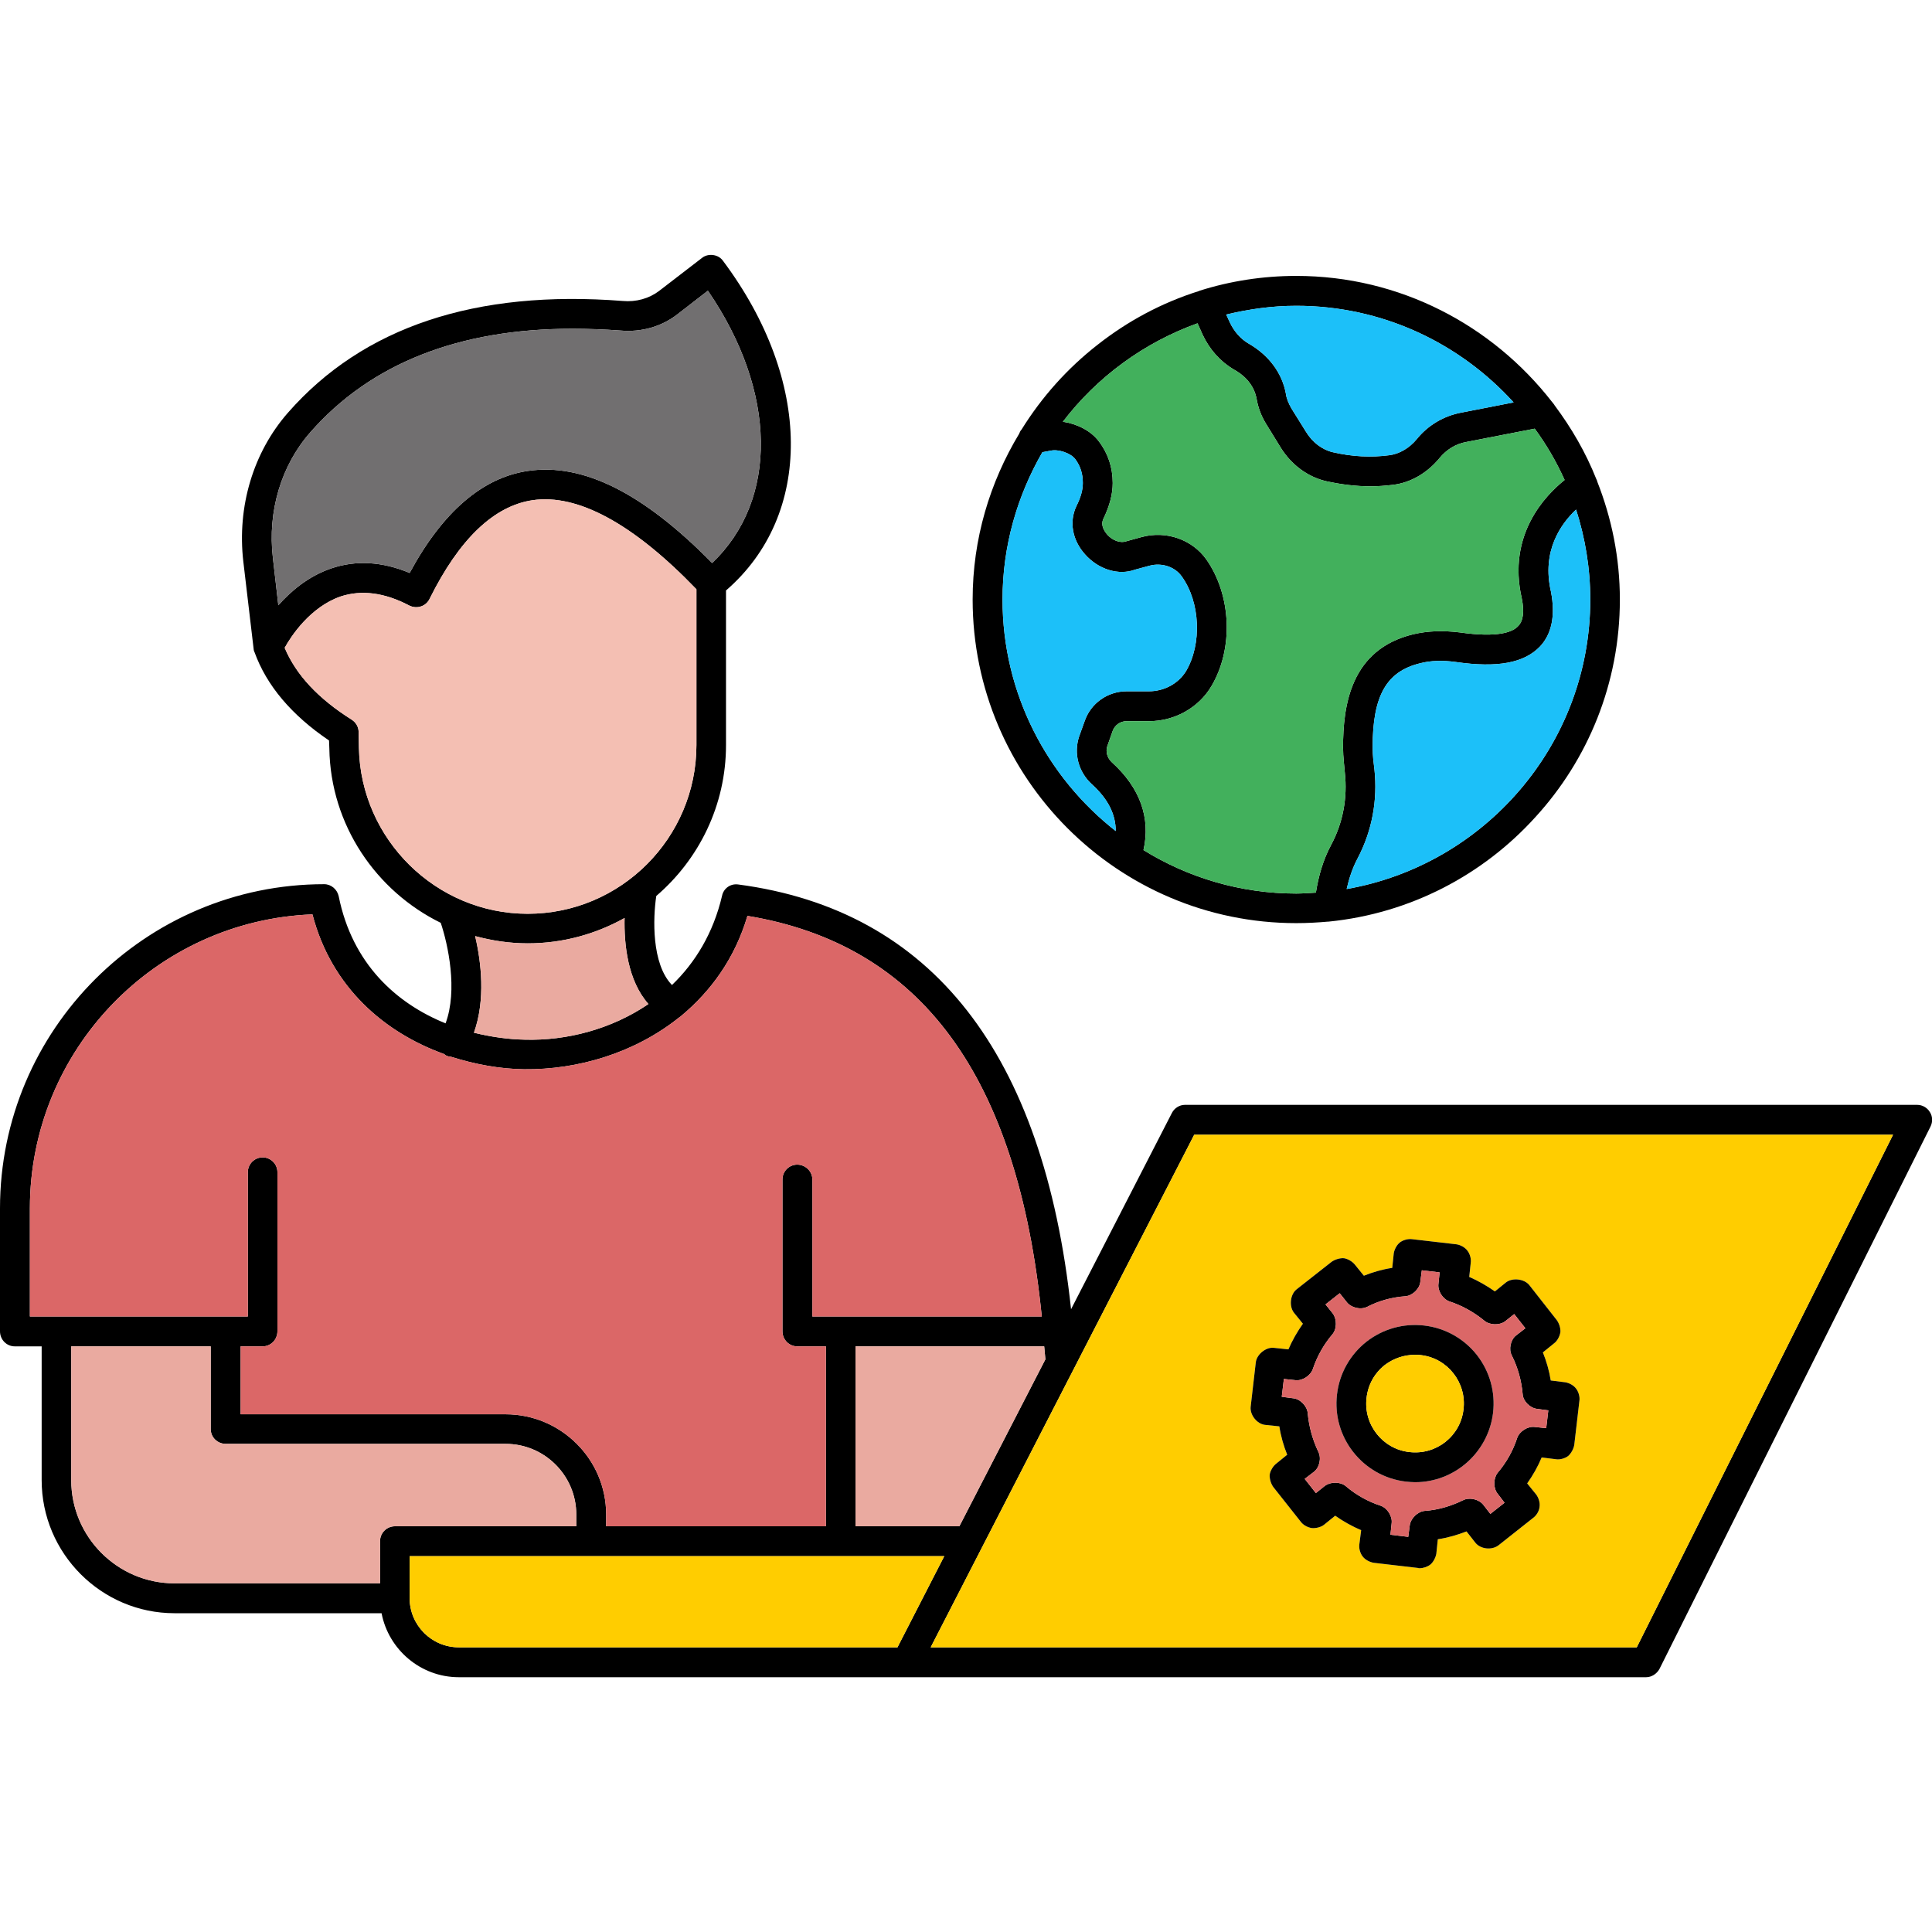 <svg id="Layer_1" enable-background="new 0 0 64 64" height="512" viewBox="0 0 64 64" width="512" xmlns="http://www.w3.org/2000/svg"><g><path d="m63.93 36.84c-.09-.15-.25-.24-.42-.24h-24.26c-.18 0-.35.11-.43.27l-3.34 6.5c-.91-8.48-4.61-13.22-11.02-14.07-.26-.04-.49.13-.54.37-.29 1.24-.89 2.22-1.66 2.96-.68-.7-.63-2.22-.52-2.95 1.41-1.21 2.31-3 2.31-5v-5.12c2.89-2.5 2.87-6.95-.1-10.92-.08-.11-.19-.17-.32-.19s-.27.01-.37.09l-1.43 1.1c-.33.25-.76.37-1.2.33-4.87-.38-8.6.86-11.09 3.7-1.15 1.31-1.69 3.11-1.48 4.93l.34 2.88c0 .04.01.07.02.1v.01c.01 0 .01.01.01.01.4 1.11 1.23 2.09 2.47 2.93l.01.27c.04 2.53 1.55 4.72 3.69 5.77.24.71.57 2.23.16 3.33-1.63-.66-3.09-1.97-3.54-4.21-.05-.23-.25-.4-.48-.4-5.92 0-10.74 4.82-10.74 10.74v4.07c0 .28.22.5.49.5h.89v4.43c0 2.43 1.98 4.41 4.4 4.41h6.86c.23 1.2 1.29 2.12 2.56 2.12h39.33c.18 0 .35-.11.44-.27l8.98-17.97c.08-.16.07-.34-.02-.48zm-29.3 8.19-2.85 5.53h-3.44v-5.96h6.25c.01.14.03.28.04.43zm-25.59-26.55c-.18-1.54.27-3.06 1.24-4.16 2-2.28 4.92-3.43 8.68-3.43.52 0 1.05.02 1.6.06.69.06 1.35-.13 1.87-.53l1.02-.79c2.29 3.34 2.34 6.93.14 9.02-2.28-2.32-4.28-3.32-6.1-3.05-1.51.22-2.83 1.36-3.92 3.38-.91-.38-1.78-.43-2.6-.15-.76.26-1.33.75-1.75 1.22zm2.85 6.3-.01-.53c0-.17-.09-.32-.23-.41-1.11-.7-1.84-1.48-2.22-2.38.22-.4.85-1.35 1.85-1.7.7-.23 1.46-.13 2.28.3.12.06.26.07.38.03.13-.04.23-.13.29-.25.98-1.98 2.13-3.08 3.41-3.27 1.49-.22 3.33.77 5.43 2.95v5.16c0 3.08-2.51 5.59-5.59 5.59-3.03 0-5.53-2.46-5.59-5.49zm3.85 6.23c.56.15 1.14.24 1.74.24 1.17 0 2.26-.31 3.21-.84-.02.87.1 2.07.79 2.85-1.22.83-2.7 1.22-4.1 1.18-.54-.01-1.11-.09-1.68-.23.39-1.09.24-2.35.04-3.2zm-14.75 12.6v-3.58c0-5.25 4.16-9.54 9.36-9.74.63 2.42 2.39 3.92 4.37 4.63.01.01.02.02.03.03.06.04.13.05.2.06.8.25 1.61.4 2.41.41 1.77.02 3.65-.53 5.13-1.71.03-.01.05-.04.08-.06.97-.81 1.77-1.89 2.19-3.31 5.75.95 8.95 5.3 9.75 13.27h-7.6v-4.54c0-.27-.23-.49-.5-.49s-.49.22-.49.49v5.03c0 .28.22.5.49.5h.95v5.96h-7.28v-.39c0-1.83-1.5-3.32-3.33-3.32h-8.78v-2.25h.73c.27 0 .49-.22.49-.5v-5.27c0-.27-.22-.49-.49-.49s-.49.22-.49.49v4.78zm12.09 6.95c-.27 0-.49.22-.49.49v1.4h-6.81c-1.88 0-3.42-1.53-3.42-3.42v-4.43h4.62v2.74c0 .27.22.49.5.49h9.27c1.29 0 2.34 1.05 2.34 2.34v.39zm2.12 4.01c-.9 0-1.63-.73-1.63-1.63v-1.39h17.71l-1.55 3.02zm39.02 0h-23.39l1.69-3.29 7.04-13.69h23.15z"/><path d="m39.56 37.59-7.04 13.69-1.69 3.29h23.39l8.49-16.98zm12.59 10.27c-.02.13-.1.28-.2.37-.1.08-.28.13-.4.11l-.48-.06c-.13.31-.29.59-.48.86l.3.37c.08.11.13.27.11.4-.01.14-.1.29-.21.37l-1.15.91c-.22.17-.6.13-.77-.09l-.29-.37c-.31.12-.62.21-.95.26l-.05.48c-.02.12-.1.28-.2.36-.09.07-.23.12-.36.12-.01 0-.03 0-.05-.01l-1.46-.17c-.13-.02-.29-.1-.37-.21-.08-.1-.13-.27-.11-.4l.06-.47c-.3-.13-.59-.29-.86-.48l-.37.3c-.1.08-.27.12-.4.11-.14-.02-.29-.1-.37-.21l-.91-1.15c-.08-.11-.13-.28-.12-.41.02-.13.11-.28.21-.36l.37-.3c-.12-.3-.21-.61-.26-.94l-.48-.05c-.26-.03-.5-.33-.47-.6l.17-1.47c.03-.27.35-.52.61-.48l.47.05c.13-.3.29-.58.48-.85l-.3-.37c-.16-.21-.12-.59.08-.76l1.17-.92c.11-.08.28-.13.41-.12.13.02.28.11.36.21l.3.37c.3-.12.61-.21.94-.26l.05-.48c.02-.13.1-.28.2-.36s.27-.13.41-.11l1.47.17c.13.02.28.1.36.21.08.1.13.27.11.4l-.05.47c.3.13.58.29.85.48l.37-.3c.21-.16.6-.12.77.09l.91 1.16c.08.11.13.27.12.4-.02.13-.1.29-.21.37l-.37.3c.12.3.21.61.26.93l.48.06c.13.02.28.1.36.21.08.1.13.27.11.4z" fill="#ffcd00"/><path d="m31.28 51.55-1.55 3.02h-14.53c-.9 0-1.63-.73-1.63-1.63v-1.39z" fill="#ffcd00"/><path d="m34.63 45.03-2.85 5.53h-3.44v-5.96h6.25c.01.14.03.28.04.43z" fill="#eaaaa0"/><path d="m19.09 50.17v.39h-6.01c-.27 0-.49.22-.49.49v1.4h-6.81c-1.88 0-3.42-1.53-3.42-3.42v-4.43h4.62v2.74c0 .27.22.49.5.49h9.27c1.29 0 2.34 1.05 2.34 2.34z" fill="#eaaaa0"/><path d="m26.41 44.6h.95v5.96h-7.28v-.39c0-1.83-1.5-3.32-3.33-3.32h-8.78v-2.25h.73c.27 0 .49-.22.49-.5v-5.27c0-.27-.22-.49-.49-.49s-.49.22-.49.49v4.78h-7.22v-3.58c0-5.25 4.16-9.54 9.36-9.74.63 2.42 2.39 3.92 4.37 4.63.01.01.02.02.03.03.06.04.13.05.2.06.8.25 1.61.4 2.41.41 1.77.02 3.65-.53 5.13-1.71.03-.01.05-.04.08-.06.97-.81 1.77-1.89 2.19-3.31 5.75.95 8.95 5.3 9.75 13.27h-7.6v-4.54c0-.27-.23-.49-.5-.49s-.49.22-.49.49v5.03c0 .28.22.5.49.5z" fill="#db6767"/><path d="m21.48 33.26c-1.22.83-2.7 1.22-4.1 1.18-.54-.01-1.11-.09-1.68-.23.39-1.09.24-2.35.04-3.2.56.15 1.14.24 1.74.24 1.17 0 2.26-.31 3.21-.84-.02.87.1 2.07.79 2.85z" fill="#eaaaa0"/><path d="m23.07 19.52v5.16c0 3.08-2.51 5.59-5.59 5.59-3.03 0-5.53-2.46-5.59-5.49l-.01-.53c0-.17-.09-.32-.23-.41-1.11-.7-1.84-1.48-2.22-2.38.22-.4.85-1.35 1.85-1.7.7-.23 1.46-.13 2.28.3.12.06.26.07.38.03.13-.04.23-.13.29-.25.98-1.98 2.13-3.08 3.41-3.27 1.49-.22 3.33.77 5.43 2.95z" fill="#f4bfb3"/><path d="m23.59 18.65c-2.28-2.32-4.28-3.32-6.1-3.05-1.51.22-2.83 1.36-3.92 3.38-.91-.38-1.78-.43-2.6-.15-.76.26-1.33.75-1.75 1.22l-.18-1.57c-.18-1.54.27-3.06 1.24-4.16 2-2.28 4.92-3.43 8.68-3.43.52 0 1.05.02 1.6.06.69.06 1.35-.13 1.87-.53l1.02-.79c2.29 3.34 2.34 6.93.14 9.02z" fill="#716f70"/><path d="m52.91 15.95c0-.03-.02-.05-.03-.08-.35-.88-.82-1.69-1.38-2.44-.02-.04-.06-.08-.09-.12-1.97-2.53-5.03-4.17-8.47-4.17-1.11 0-2.19.17-3.2.49 0 0-.01 0-.02.01-1.24.39-2.37 1-3.36 1.78-1 .78-1.85 1.73-2.52 2.81-.04.04-.06.09-.08.14-.97 1.61-1.54 3.48-1.54 5.49 0 5.91 4.81 10.72 10.72 10.72.36 0 .71-.02 1.05-.05h.02c2.71-.27 5.12-1.55 6.85-3.46 1.74-1.9 2.8-4.43 2.8-7.21 0-1.38-.27-2.69-.75-3.91zm-9.97-5.82c2.86 0 5.42 1.24 7.2 3.2l-1.74.34c-.58.11-1.1.42-1.47.88-.25.3-.58.49-.91.53-.6.08-1.22.05-1.87-.1-.35-.08-.68-.33-.89-.68l-.48-.77c-.09-.16-.16-.32-.18-.47-.12-.69-.56-1.29-1.24-1.68-.26-.15-.48-.4-.62-.7l-.12-.26c.75-.18 1.52-.29 2.32-.29zm-9.73 9.73c0-1.78.49-3.44 1.32-4.88l.27-.05c.26-.06.67.08.82.28.17.23.25.48.25.79 0 .22-.06.46-.21.76-.25.52-.14 1.13.28 1.6.45.51 1.12.71 1.66.51l.48-.13c.41-.11.85.04 1.07.36.61.85.67 2.23.14 3.13-.25.41-.72.67-1.23.67h-.74c-.63 0-1.19.4-1.39.99l-.18.5c-.19.56-.03 1.18.42 1.59.54.49.79 1 .79 1.55-2.28-1.79-3.75-4.56-3.75-7.67zm10.89 8.12c-.27.5-.42 1.03-.51 1.59-.21.01-.43.03-.65.03-1.85 0-3.59-.53-5.06-1.44.24-1.06-.11-2.06-1.05-2.91-.15-.14-.21-.35-.15-.53l.18-.51c.07-.19.25-.32.46-.32h.74c.86 0 1.65-.45 2.07-1.16.74-1.25.66-3.02-.17-4.2-.47-.66-1.33-.96-2.14-.74l-.51.14c-.23.08-.49-.06-.63-.22-.06-.07-.24-.29-.13-.52.21-.44.31-.82.31-1.19 0-.52-.16-.99-.46-1.38-.26-.35-.72-.58-1.19-.65 1.13-1.48 2.68-2.62 4.46-3.26l.17.38c.23.49.59.89 1.03 1.15.3.16.67.47.76.99.05.28.15.55.31.81l.48.78c.35.57.9.98 1.51 1.12.5.11.99.17 1.47.17.25 0 .5-.02.75-.05.58-.07 1.13-.39 1.54-.89.23-.28.54-.47.89-.53l2.26-.44c.39.53.72 1.1.99 1.7-.65.52-1.9 1.82-1.42 3.92.09.44.05.75-.12.92-.18.2-.67.39-1.93.21-.57-.07-1.07-.05-1.54.06-2.09.5-2.33 2.38-2.33 3.75 0 .16.01.32.03.52l.03.32c.09.82-.06 1.65-.45 2.38zm.51 1.47c.08-.35.19-.69.36-1.01.48-.91.67-1.93.56-2.95l-.04-.34c-.01-.13-.02-.26-.02-.39 0-1.72.46-2.52 1.58-2.79.35-.09.74-.1 1.18-.04 1.38.2 2.26.03 2.78-.51.39-.41.52-1.02.37-1.81-.32-1.36.33-2.26.83-2.73.3.94.47 1.94.47 2.98 0 4.8-3.5 8.79-8.07 9.59z"/><g fill="#1cc0f9"><path d="m50.14 13.33-1.74.34c-.58.11-1.1.42-1.47.88-.25.3-.58.49-.91.53-.6.08-1.22.05-1.87-.1-.35-.08-.68-.33-.89-.68l-.48-.77c-.09-.16-.16-.32-.18-.47-.12-.69-.56-1.29-1.24-1.68-.26-.15-.48-.4-.62-.7l-.12-.26c.75-.18 1.52-.29 2.32-.29 2.86 0 5.42 1.24 7.2 3.2z"/><path d="m52.68 19.86c0 4.8-3.5 8.79-8.07 9.59.08-.35.19-.69.36-1.01.48-.91.67-1.93.56-2.95l-.04-.34c-.01-.13-.02-.26-.02-.39 0-1.72.46-2.52 1.58-2.79.35-.09.74-.1 1.18-.04 1.38.2 2.26.03 2.78-.51.39-.41.52-1.02.37-1.81-.32-1.36.33-2.26.83-2.73.3.94.47 1.94.47 2.98z"/><path d="m39.29 22.23c-.25.41-.72.67-1.23.67h-.74c-.63 0-1.19.4-1.39.99l-.18.5c-.19.56-.03 1.18.42 1.59.54.49.79 1 .79 1.55-2.28-1.79-3.75-4.56-3.75-7.67 0-1.78.49-3.44 1.32-4.88l.27-.05c.26-.06.67.08.82.28.17.23.25.48.25.79 0 .22-.06.46-.21.76-.25.52-.14 1.13.28 1.6.45.51 1.12.71 1.66.51l.48-.13c.41-.11.85.04 1.07.36.61.85.67 2.23.14 3.13z"/></g><path d="m50.41 19.82c.09.44.05.75-.12.92-.18.2-.67.39-1.93.21-.57-.07-1.07-.05-1.54.06-2.09.5-2.33 2.38-2.33 3.75 0 .16.01.32.03.52l.03.32c.09.82-.06 1.65-.45 2.38-.27.5-.42 1.03-.51 1.59-.21.01-.43.03-.65.03-1.85 0-3.59-.53-5.06-1.44.24-1.06-.11-2.06-1.05-2.91-.15-.14-.21-.35-.15-.53l.18-.51c.07-.19.25-.32.46-.32h.74c.86 0 1.65-.45 2.07-1.16.74-1.25.66-3.02-.17-4.2-.47-.66-1.33-.96-2.14-.74l-.51.14c-.23.08-.49-.06-.63-.22-.06-.07-.24-.29-.13-.52.21-.44.31-.82.31-1.19 0-.52-.16-.99-.46-1.38-.26-.35-.72-.58-1.19-.65 1.13-1.48 2.68-2.62 4.46-3.26l.17.38c.23.49.59.89 1.03 1.15.3.16.67.47.76.99.05.28.15.55.31.81l.48.78c.35.57.9.98 1.51 1.12.5.11.99.17 1.47.17.25 0 .5-.02.75-.05.58-.07 1.13-.39 1.54-.89.23-.28.54-.47.89-.53l2.26-.44c.39.53.72 1.1.99 1.7-.65.52-1.9 1.82-1.42 3.92z" fill="#42b05c"/><path d="m52.21 46c-.08-.11-.23-.19-.36-.21l-.48-.06c-.05-.32-.14-.63-.26-.93l.37-.3c.11-.08.19-.24.21-.37.01-.13-.04-.29-.12-.4l-.91-1.16c-.17-.21-.56-.25-.77-.09l-.37.3c-.27-.19-.55-.35-.85-.48l.05-.47c.02-.13-.03-.3-.11-.4-.08-.11-.23-.19-.36-.21l-1.47-.17c-.14-.02-.31.03-.41.11s-.18.23-.2.36l-.05.48c-.33.05-.64.14-.94.26l-.3-.37c-.08-.1-.23-.19-.36-.21-.13-.01-.3.04-.41.12l-1.17.92c-.2.17-.24.55-.08.76l.3.37c-.19.27-.35.55-.48.85l-.47-.05c-.26-.04-.58.21-.61.48l-.17 1.47c-.03.27.21.57.47.6l.48.05c.05.33.14.64.26.94l-.37.3c-.1.08-.19.23-.21.36-.01.13.04.3.12.41l.91 1.15c.08.11.23.19.37.21.13.01.3-.03.4-.11l.37-.3c.27.19.56.35.86.48l-.06.47c-.02.13.03.3.11.4.08.11.24.19.37.21l1.46.17c.02.01.04.01.05.01.13 0 .27-.05.36-.12.1-.08.18-.24.2-.36l.05-.48c.33-.05.64-.14.95-.26l.29.37c.17.22.55.26.77.09l1.15-.91c.11-.08.2-.23.21-.37.02-.13-.03-.29-.11-.4l-.3-.37c.19-.27.35-.55.48-.86l.48.06c.12.02.3-.03.4-.11.1-.09.18-.24.2-.37l.17-1.46c.02-.13-.03-.3-.11-.4zm-.99 1.31-.38-.04c-.23-.03-.5.14-.58.36-.14.43-.36.82-.65 1.16-.14.18-.15.5 0 .69l.23.3-.47.37-.24-.31c-.15-.18-.46-.25-.67-.14-.39.19-.82.32-1.26.35-.24.02-.47.25-.5.48l-.05.38-.59-.07.04-.38c.03-.23-.14-.5-.36-.58-.43-.14-.82-.36-1.16-.65-.18-.15-.5-.15-.69-.01l-.3.24-.37-.47.3-.23c.19-.14.26-.46.15-.67-.19-.4-.31-.83-.35-1.28-.02-.23-.25-.47-.48-.49l-.38-.05.07-.59.38.04c.22.03.5-.14.58-.37.14-.42.36-.81.64-1.14.16-.18.16-.51.02-.7l-.24-.3.47-.37.23.29c.14.19.46.27.68.16.39-.2.82-.32 1.27-.35.23-.02.47-.25.49-.48l.05-.38.59.07-.04.38c-.03.23.14.5.36.58.43.14.82.36 1.16.64.18.15.5.16.69.02l.3-.24.37.47-.31.24c-.18.14-.25.46-.14.66.2.4.32.83.36 1.28.01.23.24.46.47.49l.38.05z"/><path d="m50.91 46.67c-.23-.03-.46-.26-.47-.49-.04-.45-.16-.88-.36-1.28-.11-.2-.04-.52.14-.66l.31-.24-.37-.47-.3.24c-.19.14-.51.13-.69-.02-.34-.28-.73-.5-1.16-.64-.22-.08-.39-.35-.36-.58l.04-.38-.59-.07-.05.38c-.02.23-.26.46-.49.48-.45.03-.88.15-1.27.35-.22.11-.54.03-.68-.16l-.23-.29-.47.37.24.3c.14.19.14.52-.02.7-.28.33-.5.72-.64 1.14-.08.23-.36.4-.58.37l-.38-.04-.07.59.38.05c.23.02.46.26.48.49.04.45.16.88.35 1.28.11.21.04.53-.15.67l-.3.23.37.47.3-.24c.19-.14.51-.14.69.01.34.29.73.51 1.16.65.22.08.39.35.36.58l-.04.38.59.07.05-.38c.03-.23.26-.46.5-.48.44-.03.87-.16 1.26-.35.21-.11.52-.04.67.14l.24.31.47-.37-.23-.3c-.15-.19-.14-.51 0-.69.29-.34.51-.73.65-1.16.08-.22.35-.39.58-.36l.38.04.07-.59zm-1.45.13c-.16 1.32-1.28 2.3-2.58 2.3-.1 0-.21-.01-.31-.02-1.43-.17-2.45-1.47-2.28-2.89.08-.69.43-1.31.97-1.74.55-.43 1.23-.62 1.92-.54s1.31.43 1.74.97c.43.55.62 1.23.54 1.92z" fill="#db6767"/><path d="m48.92 44.88c-.43-.54-1.05-.89-1.74-.97s-1.37.11-1.92.54c-.54.43-.89 1.05-.97 1.74-.17 1.42.85 2.72 2.28 2.89.1.01.21.02.31.02 1.3 0 2.42-.98 2.58-2.3.08-.69-.11-1.37-.54-1.92zm-.44 1.81c-.1.88-.9 1.52-1.8 1.41-.88-.1-1.52-.91-1.41-1.8.05-.43.26-.81.6-1.08.29-.22.64-.34 1-.34.07 0 .13 0 .2.01.88.1 1.52.91 1.41 1.8z"/><path d="m48.48 46.69c-.1.88-.9 1.52-1.8 1.41-.88-.1-1.52-.91-1.41-1.8.05-.43.26-.81.6-1.08.29-.22.64-.34 1-.34.07 0 .13 0 .2.01.88.1 1.52.91 1.41 1.8z" fill="#ffcd00"/></g></svg>